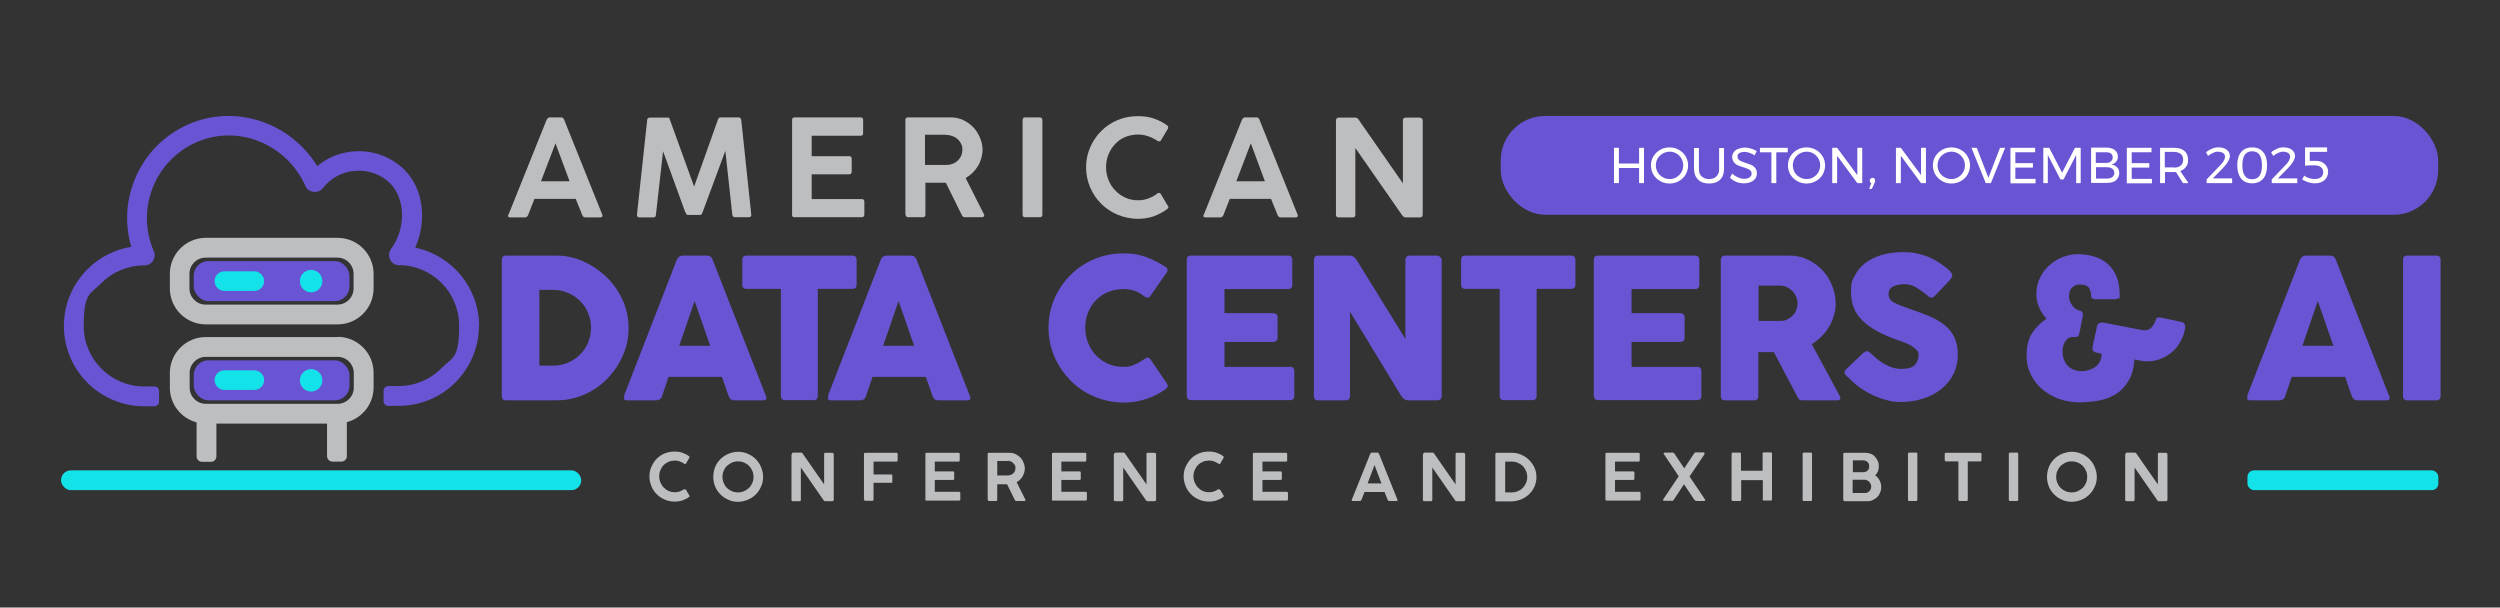 <svg xmlns="http://www.w3.org/2000/svg" id="Layer_1" width="1224.6" height="297.6" viewBox="0 0 1224.6 297.6"><rect x="0" y="0" width="1224.6" height="297.6" fill="#333333" stroke="none"/><defs><style>      .st0 {        fill: #bcbec0;      }      .st1 {        fill: #fff;      }      .st2 {        fill: #14e2e9;      }      .st3 {        fill: #6954d3;      }    </style></defs><rect class="st3" x="735.1" y="56.8" width="459.2" height="48.4" rx="21.8" ry="21.8"></rect><g><path class="st1" d="M790.6,72.4h2.4v7.7h9.9v-7.7h2.4v17.3h-2.4v-7.4h-9.9v7.4h-2.4v-17.3Z"></path><path class="st1" d="M822.4,73.4c1.4.8,2.5,1.8,3.3,3.2s1.2,2.8,1.2,4.4-.4,3.1-1.2,4.5c-.8,1.4-1.9,2.4-3.3,3.2-1.4.8-2.9,1.2-4.6,1.2s-3.2-.4-4.6-1.2c-1.4-.8-2.5-1.9-3.3-3.2-.8-1.4-1.2-2.9-1.2-4.5s.4-3.1,1.2-4.4c.8-1.3,1.9-2.4,3.3-3.2,1.4-.8,2.9-1.2,4.6-1.2s3.2.4,4.6,1.2ZM814.5,75.2c-1,.6-1.9,1.4-2.5,2.4-.6,1-.9,2.1-.9,3.4s.3,2.3.9,3.4c.6,1,1.4,1.8,2.5,2.4,1,.6,2.1.9,3.4.9s2.3-.3,3.3-.9c1-.6,1.8-1.4,2.4-2.4.6-1,.9-2.1.9-3.4s-.3-2.3-.9-3.4c-.6-1-1.4-1.8-2.4-2.4-1-.6-2.1-.9-3.3-.9s-2.3.3-3.4.9Z"></path><path class="st1" d="M833.6,86.4c.9.9,2.1,1.3,3.6,1.3s2.7-.4,3.6-1.3c.9-.9,1.3-2.1,1.3-3.7v-10.2h2.4v10.2c0,2.3-.6,4-1.9,5.3-1.3,1.3-3.1,1.9-5.4,1.9s-4.1-.6-5.4-1.9c-1.3-1.3-2-3.1-2-5.3v-10.2h2.4v10.2c0,1.6.4,2.9,1.3,3.7Z"></path><path class="st1" d="M856.8,74.8c-.9-.3-1.7-.4-2.4-.4s-1.8.2-2.4.6-.9.9-.9,1.6.2,1.1.5,1.5c.4.4.8.7,1.3.9s1.3.5,2.2.8c1.2.4,2.1.7,2.8,1,.7.3,1.3.8,1.9,1.5.5.7.8,1.5.8,2.6s-.3,1.9-.8,2.6c-.5.7-1.3,1.3-2.3,1.7-1,.4-2.1.6-3.3.6s-2.5-.2-3.7-.7c-1.2-.5-2.2-1.2-3.1-2l1.1-2.1c.8.8,1.8,1.4,2.8,1.9,1,.4,2,.7,3,.7s2.1-.2,2.7-.7c.7-.5,1-1.1,1-1.8s-.2-1.1-.5-1.5c-.4-.4-.8-.7-1.4-.9s-1.3-.5-2.2-.8c-1.2-.3-2.1-.7-2.8-1-.7-.3-1.3-.8-1.8-1.5-.5-.6-.8-1.5-.8-2.5s.3-1.7.8-2.4c.5-.7,1.2-1.3,2.2-1.6s2-.6,3.2-.6,2.1.2,3.1.5c1,.3,1.9.7,2.7,1.2l-1,2.1c-.8-.5-1.6-.9-2.5-1.2Z"></path><path class="st1" d="M862.2,72.4h13.5v2.2h-5.6v15.1h-2.4v-15.1h-5.6v-2.2Z"></path><path class="st1" d="M889.5,73.4c1.4.8,2.5,1.8,3.3,3.2s1.2,2.8,1.2,4.4-.4,3.1-1.2,4.5c-.8,1.4-1.9,2.4-3.3,3.2-1.4.8-2.9,1.2-4.6,1.2s-3.2-.4-4.6-1.2c-1.4-.8-2.5-1.9-3.3-3.2-.8-1.4-1.2-2.9-1.2-4.5s.4-3.1,1.2-4.4c.8-1.3,1.9-2.4,3.3-3.2,1.4-.8,2.9-1.2,4.6-1.2s3.2.4,4.6,1.2ZM881.6,75.2c-1,.6-1.9,1.4-2.5,2.4-.6,1-.9,2.1-.9,3.4s.3,2.3.9,3.4c.6,1,1.4,1.8,2.5,2.4,1,.6,2.1.9,3.4.9s2.3-.3,3.3-.9c1-.6,1.8-1.4,2.4-2.4.6-1,.9-2.1.9-3.4s-.3-2.3-.9-3.4c-.6-1-1.4-1.8-2.4-2.4-1-.6-2.1-.9-3.3-.9s-2.3.3-3.4.9Z"></path><path class="st1" d="M909.8,72.4h2.4v17.3h-2.4l-9.9-13.4v13.4h-2.4v-17.3h2.4l9.9,13.4v-13.4Z"></path><path class="st1" d="M918.1,87.5c.3.2.4.6.4,1s0,.4-.1.6c0,.2-.2.4-.2.6l-1.3,2.8h-1.3l1-2.8c-.2-.1-.4-.3-.5-.5-.1-.2-.2-.4-.2-.7,0-.4.1-.7.4-1,.3-.3.6-.4,1-.4s.7.1.9.4Z"></path><path class="st1" d="M941,72.4h2.4v17.3h-2.4l-9.9-13.4v13.4h-2.4v-17.3h2.4l9.9,13.4v-13.4Z"></path><path class="st1" d="M960.5,73.4c1.4.8,2.5,1.8,3.3,3.2s1.2,2.8,1.2,4.4-.4,3.1-1.2,4.5c-.8,1.4-1.9,2.4-3.3,3.2-1.4.8-2.9,1.2-4.6,1.2s-3.2-.4-4.6-1.2c-1.4-.8-2.5-1.9-3.3-3.2-.8-1.4-1.2-2.9-1.2-4.5s.4-3.1,1.2-4.4c.8-1.3,1.9-2.4,3.3-3.2,1.4-.8,2.9-1.2,4.6-1.2s3.2.4,4.6,1.2ZM952.5,75.2c-1,.6-1.9,1.4-2.5,2.4-.6,1-.9,2.1-.9,3.4s.3,2.3.9,3.4c.6,1,1.4,1.8,2.5,2.4,1,.6,2.1.9,3.4.9s2.3-.3,3.3-.9c1-.6,1.8-1.4,2.4-2.4.6-1,.9-2.1.9-3.4s-.3-2.3-.9-3.4c-.6-1-1.4-1.8-2.4-2.4-1-.6-2.1-.9-3.3-.9s-2.3.3-3.4.9Z"></path><path class="st1" d="M965.8,72.4h2.5l5.7,14.7,5.7-14.7h2.5l-7,17.3h-2.5l-7-17.3Z"></path><path class="st1" d="M984.9,72.4h12v2.2h-9.7v5.3h8.6v2.2h-8.6v5.5h9.9v2.2h-12.3v-17.3Z"></path><path class="st1" d="M1001,72.4h2.8l6.3,12.2,6.3-12.2h2.8v17.3h-2.2v-13.8s-6.2,12-6.2,12h-1.5l-6.2-12v13.8h-2.2v-17.3Z"></path><path class="st1" d="M1035.9,73.5c1,.8,1.5,1.8,1.5,3.2s-.3,1.8-.8,2.5c-.6.7-1.3,1.1-2.3,1.4,1.2.2,2.1.7,2.8,1.4s1,1.8,1,2.9-.6,2.6-1.7,3.5-2.7,1.2-4.6,1.2h-7.5v-17.3h7.4c1.8,0,3.2.4,4.2,1.2ZM1034,79c.6-.5.9-1.1.9-1.9s-.3-1.5-.9-1.9-1.4-.7-2.5-.6h-4.9v5.2h4.9c1.1,0,1.9-.2,2.5-.7ZM1034.6,86.8c.7-.5,1.1-1.2,1.1-2.1s-.4-1.6-1.1-2.1c-.7-.5-1.7-.7-3-.7h-4.9v5.6h4.9c1.3,0,2.3-.2,3-.7Z"></path><path class="st1" d="M1041.9,72.4h12v2.2h-9.7v5.3h8.6v2.2h-8.6v5.5h9.9v2.2h-12.3v-17.3Z"></path><path class="st1" d="M1069.3,89.7l-3.4-5.4c-.4,0-.7,0-1,0h-4.4v5.4h-2.4v-17.3h6.8c2.2,0,3.9.5,5.1,1.5s1.8,2.5,1.8,4.3-.3,2.6-1,3.5c-.7,1-1.6,1.6-2.8,2.1l4,5.9h-2.7ZM1064.8,82.1c1.5,0,2.6-.3,3.4-1,.8-.7,1.2-1.6,1.2-2.9s-.4-2.2-1.2-2.8c-.8-.6-1.9-1-3.4-1h-4.4v7.6h4.4Z"></path><path class="st1" d="M1093.4,87.5v2.2h-12.5v-1.8l6.7-7c.7-.7,1.3-1.4,1.7-2.2s.6-1.3.6-1.9c0-.8-.3-1.4-.9-1.8s-1.4-.7-2.5-.7-1.6.2-2.5.6c-.9.4-1.7.9-2.4,1.5l-1-1.8c.9-.8,1.9-1.3,3-1.8s2.1-.6,3.2-.6c1.7,0,3,.4,4,1.2s1.5,1.8,1.5,3.1-1.1,3.4-3.2,5.6l-5.2,5.3h9.4Z"></path><path class="st1" d="M1108.6,74.5c1.3,1.5,1.9,3.7,1.9,6.5s-.6,5-1.9,6.5c-1.3,1.5-3,2.3-5.4,2.3s-4.1-.8-5.4-2.3c-1.2-1.5-1.9-3.7-1.9-6.5s.6-5,1.9-6.5c1.2-1.5,3-2.3,5.4-2.3s4.1.8,5.4,2.3ZM1098.4,81c0,2.3.4,4,1.2,5.1.8,1.2,2,1.7,3.6,1.7s2.8-.6,3.6-1.7c.8-1.2,1.2-2.9,1.2-5.1,0-4.6-1.6-6.9-4.8-6.9s-4.8,2.3-4.8,6.9Z"></path><path class="st1" d="M1125.3,87.5v2.2h-12.5v-1.8l6.7-7c.7-.7,1.3-1.4,1.7-2.2s.6-1.3.6-1.9c0-.8-.3-1.4-.9-1.8s-1.4-.7-2.5-.7-1.6.2-2.5.6c-.9.4-1.7.9-2.4,1.5l-1-1.8c.9-.8,1.9-1.3,3-1.8s2.1-.6,3.2-.6c1.7,0,3,.4,4,1.2s1.5,1.8,1.5,3.1-1.1,3.4-3.2,5.6l-5.2,5.3h9.4Z"></path><path class="st1" d="M1137.4,79.5c1,.4,1.7,1.1,2.2,1.9.5.8.8,1.7.8,2.7s-.3,2.2-.8,3-1.3,1.6-2.3,2c-1,.5-2.1.7-3.4.7s-2.1-.2-3.2-.5c-1.1-.4-2.1-.8-3-1.4l1-1.9c.7.6,1.6,1,2.5,1.3.9.3,1.8.4,2.6.4,1.3,0,2.3-.3,3.1-.9s1.1-1.5,1.1-2.5-.4-1.8-1.1-2.4c-.8-.6-1.8-.9-3.2-.9s-1.3,0-2.2,0-1.8.1-2.4.2v-9h10.8v2.2h-8.5v4.4c.8,0,1.7,0,2.9,0s2.4.2,3.4.7Z"></path></g><g><path class="st3" d="M245.8,194v-66.7c0-1.4.7-2.1,2-2.1h24.8c4.5,0,8.8.9,13,2.8,4.2,1.8,8,4.4,11.3,7.5,3.3,3.2,6,6.9,8,11.3,2,4.3,3,8.9,3,13.9s-.9,9.1-2.8,13.4c-1.8,4.3-4.4,8-7.5,11.3-3.2,3.3-6.9,5.9-11.2,7.8-4.3,1.9-8.9,2.9-13.8,2.9h-24.8c-1.3,0-2-.7-2-2.1ZM289.5,160.6c0-2.5-.5-5-1.4-7.2-.9-2.3-2.2-4.2-3.9-5.9-1.7-1.7-3.6-3-5.9-4-2.3-1-4.7-1.5-7.4-1.5h-6.7v37.1h6.7c2.7,0,5.1-.5,7.4-1.5,2.3-1,4.2-2.3,5.9-4s2.9-3.6,3.9-5.9c.9-2.3,1.4-4.7,1.4-7.2Z"></path><path class="st3" d="M305.6,194l25.9-66.7c.6-1.4,1.6-2.1,3-2.1h11.7c1.5,0,2.4.7,2.9,2.1l26.1,66.7c.6,1.4.1,2.1-1.3,2.1h-14.2c-1.4,0-2.3-.7-2.8-2.1l-3.3-9.4h-26.1l-3.2,9.4c-.4,1.4-1.4,2.1-2.9,2.1h-14.2c-1.5,0-1.9-.7-1.3-2.1ZM340.2,147.6l-7.5,21.8h15.2l-7.6-21.8Z"></path><path class="st3" d="M363.6,139.4v-12.1c0-1.4.7-2.1,2.1-2.1h51.8c1.4,0,2.1.7,2.1,2.1v12.1c0,1.4-.7,2.1-2.1,2.1h-16.9v52.4c0,1.4-.7,2.1-2.2,2.1h-13.8c-1.4,0-2.1-.7-2.1-2.1v-52.4h-16.8c-1.4,0-2.1-.7-2.1-2.1Z"></path><path class="st3" d="M405.5,194l25.9-66.7c.6-1.4,1.6-2.1,3-2.1h11.7c1.5,0,2.4.7,2.9,2.1l26.1,66.7c.6,1.4.1,2.1-1.3,2.1h-14.2c-1.4,0-2.3-.7-2.8-2.1l-3.3-9.4h-26.1l-3.2,9.4c-.4,1.4-1.4,2.1-2.9,2.1h-14.2c-1.5,0-1.9-.7-1.3-2.1ZM440.1,147.6l-7.5,21.8h15.2l-7.6-21.8Z"></path><path class="st3" d="M560.2,176.1c.7-.5,1.3-.8,1.9-.9.6,0,1.1.2,1.5.9l7.8,11.5c.5.7.7,1.3.6,1.7-.1.4-.5.9-1.2,1.4-2.5,1.8-5.5,3.4-8.9,4.6-3.4,1.2-7.3,1.9-11.6,1.9s-9.8-1-14.2-2.9c-4.5-1.9-8.4-4.5-11.7-7.9s-6-7.2-7.9-11.7c-1.9-4.5-2.9-9.2-2.9-14.2s1-9.8,2.9-14.2c1.9-4.4,4.5-8.2,7.9-11.6,3.3-3.3,7.2-5.9,11.7-7.8,4.5-1.9,9.2-2.8,14.2-2.8s8.2.7,11.6,2c3.4,1.3,6.4,2.9,9.1,4.7.5.3.8.7.9,1.2,0,.5,0,.9-.2,1.2l-8.3,11.9c-.4.5-.8.7-1.4.7-.5,0-1.1-.3-1.6-.7-1.6-1.3-3.2-2.2-4.8-2.7-1.6-.5-3.4-.8-5.4-.8s-5.1.5-7.4,1.4c-2.3,1-4.2,2.3-5.9,4-1.7,1.7-2.9,3.7-3.9,6-.9,2.3-1.4,4.8-1.4,7.5s.5,5.2,1.4,7.5c.9,2.3,2.2,4.3,3.9,6.1,1.7,1.7,3.6,3.1,5.9,4.1,2.3,1,4.7,1.5,7.4,1.5s3.9-.3,5.5-1.1c1.7-.7,3.1-1.5,4.4-2.4Z"></path><path class="st3" d="M581.3,194v-66.7c0-1.4.7-2.1,2.1-2.1h47.5c1.4,0,2.1.7,2.1,2.1v12.2c0,1.4-.7,2.1-2.1,2.1h-31.1v11.8h23.7c1.5,0,2.3.7,2.3,2.2v9.8c0,1.4-.8,2.1-2.3,2.1h-23.7v12.2h32.1c1.4,0,2.1.7,2.1,2.1v12.1c0,1.4-.7,2.1-2.1,2.1h-48.4c-1.4,0-2.1-.7-2.1-2.1Z"></path><path class="st3" d="M686.4,194l-25.1-41.3v41.3c0,1.4-.8,2.1-2.3,2.1h-13.4c-1.3,0-2-.7-2-2.1v-66.7c0-.6.2-1.1.5-1.5.3-.4.8-.6,1.5-.6h15.5c1.4,0,2.5.7,3.4,2.1l23.9,38.7v-38.7c0-.6.2-1.1.6-1.5.4-.4.9-.6,1.6-.6h13.3c.5,0,1,.2,1.5.6.5.4.8.9.8,1.5v66.7c0,1.4-.8,2.1-2.3,2.1h-14c-1.5,0-2.6-.7-3.4-2.1Z"></path><path class="st3" d="M715.7,139.4v-12.1c0-1.4.7-2.1,2.1-2.1h51.8c1.4,0,2.1.7,2.1,2.1v12.1c0,1.4-.7,2.1-2.1,2.1h-16.9v52.4c0,1.4-.7,2.1-2.2,2.1h-13.8c-1.4,0-2.1-.7-2.1-2.1v-52.4h-16.8c-1.4,0-2.1-.7-2.1-2.1Z"></path><path class="st3" d="M780.7,194v-66.7c0-1.4.7-2.1,2.1-2.1h47.5c1.4,0,2.1.7,2.1,2.1v12.2c0,1.4-.7,2.1-2.1,2.1h-31.1v11.8h23.7c1.5,0,2.3.7,2.3,2.2v9.8c0,1.4-.8,2.1-2.3,2.1h-23.7v12.2h32.1c1.4,0,2.1.7,2.1,2.1v12.1c0,1.4-.7,2.1-2.1,2.1h-48.4c-1.4,0-2.1-.7-2.1-2.1Z"></path><path class="st3" d="M842.9,194v-66.7c0-.5.2-1,.5-1.4.3-.4.8-.7,1.5-.7h31.7c3.4,0,6.4.7,9.2,2.1,2.8,1.4,5.2,3.2,7.2,5.4,2,2.2,3.5,4.8,4.6,7.6,1.1,2.8,1.6,5.7,1.6,8.7s-1.1,7.5-3.2,11c-2.1,3.5-5,6.4-8.5,8.6l13.7,25.4c.3.5.4,1,.2,1.4-.2.4-.6.7-1.3.7h-17.2c-.7,0-1.2-.1-1.5-.4-.3-.3-.7-.8-1.1-1.6l-11.4-21.6h-7.6v21.5c0,1.4-.7,2.1-2.1,2.1h-14.3c-1.3,0-2-.7-2-2.1ZM872,139.9h-10.6v17.3h10.6c1.3,0,2.4-.2,3.4-.7,1-.5,1.9-1.1,2.7-1.9.8-.8,1.4-1.7,1.8-2.8.4-1.1.6-2.1.6-3.2s-.2-2.1-.6-3.1c-.4-1.1-1-2-1.8-2.8-.8-.8-1.7-1.5-2.7-2-1-.5-2.2-.8-3.4-.8Z"></path><path class="st3" d="M916.5,173.3c.6.4,1.3,1,2.1,1.8.8.7,1.8,1.5,2.9,2.2,1.6,1.1,3.2,1.9,4.8,2.5,1.6.6,3.3.9,5,.9,3.3,0,5.6-.7,6.7-2,1.2-1.3,1.8-2.9,1.8-4.7s-.4-1.9-1.1-2.7c-.8-.8-1.7-1.4-2.7-2.1-1.1-.6-2.2-1.1-3.3-1.5-1.2-.4-2.2-.8-3.1-1.1-7.7-2.7-13.5-5.8-17.2-9.5-3.8-3.6-5.7-8.2-5.7-13.9s.6-5.7,1.8-8.1c1.2-2.4,2.9-4.5,5.1-6.2s4.9-3,8-4c3.1-.9,6.6-1.4,10.4-1.4s5.7.3,8.4,1c2.7.6,5.3,1.7,7.9,3.2,2.2,1.3,4,2.6,5.6,3.9,1.6,1.3,2.4,2.5,2.4,3.3s-.4,1.3-1.2,2.3l-7.4,7.8c-.5.5-1.1.8-1.6.8s-.8-.1-1.2-.4c-.4-.3-.7-.6-1.2-1l-.5-.4c-1.3-1.1-2.8-2.1-4.6-3.2-1.8-1.1-3.7-1.6-5.8-1.6s-3.9.4-5.4,1.1c-1.5.7-2.3,2-2.3,3.8s.9,3.2,2.7,4.1c1.8,1,4.4,2,7.9,3.2,3.4,1.1,6.5,2.3,9.4,3.5,2.9,1.2,5.3,2.7,7.4,4.3,2.1,1.7,3.7,3.7,4.8,6,1.1,2.3,1.7,5.1,1.7,8.5s-.7,6.7-2.1,9.5c-1.4,2.8-3.4,5.3-5.9,7.3-2.5,2-5.4,3.6-8.8,4.7-3.4,1.1-7,1.7-10.9,1.7s-4.9-.3-7.4-1c-2.4-.6-4.8-1.5-7-2.6-2.3-1.1-4.4-2.4-6.4-3.8-2-1.5-3.7-3.1-5.3-4.8h-.2c0-.2-.1-.3-.2-.3s-.1,0-.2-.1c-.7-.8-1.1-1.4-1.1-1.9s.3-1.1,1.1-1.8l8.3-7.9c.6-.4,1.2-.7,1.6-.7s1.2.4,2,1.1Z"></path><path class="st3" d="M1029.2,157.8l20.7,4h.6c1.4,0,2.6-.5,3.5-1.5.9-1,1.5-2.2,1.9-3.4.1-.4.3-.7.5-1,.2-.3.5-.4,1.1-.4h.5c1.8.3,3.5.7,5.3,1.1,1.8.4,3.5.7,5.3,1.1.5,0,.9.3,1.3.8.3.5.5,1,.5,1.5s0,.4,0,.5c-.4,2.5-1.1,4.7-2.3,6.8-1.1,2-2.5,3.8-4.2,5.2-1.7,1.4-3.5,2.5-5.6,3.3-2.1.8-4.2,1.2-6.4,1.2s-2.1,0-3.2-.3l-3.2-.6c-.3,4.5-1.3,8.1-3.1,10.8-1.7,2.8-3.8,4.9-6.4,6.4-2.5,1.5-5.3,2.5-8.4,3-3.1.5-6.1.8-9.2.8s-6.7-.6-9.8-1.7c-3.1-1.1-5.8-2.7-8.2-4.7-2.4-2-4.2-4.4-5.6-7.2-1.4-2.8-2.1-5.8-2.1-9,0-4.8.9-8.6,2.7-11.3,1.8-2.8,4.1-5.1,7.1-7.1-1.5-1.5-2.7-3.3-3.6-5.4-1-2.1-1.4-4.4-1.4-6.9s.6-5.3,1.7-7.6c1.1-2.4,2.6-4.4,4.5-6.1,1.9-1.7,4-3.1,6.5-4.1,2.5-1,5-1.5,7.7-1.5s5.2.4,7.7,1.1c2.5.7,4.6,1.8,6.5,3.4,1.9,1.6,3.4,3.6,4.5,6.1,1.1,2.5,1.7,5.5,1.7,9.2s-.2,1.3-.7,1.7c-.4.4-1,.6-1.5.6h-9.7c-1.4,0-2.1-.6-2.1-1.8s-.4-2.9-1.1-3.9c-.8-1-2.2-1.5-4.2-1.5s-2.1.2-2.8.6c-.7.4-1.3.9-1.7,1.5-.4.6-.7,1.2-.8,1.9-.1.7-.2,1.3-.2,1.9s0,.8.2,1.5c.2.7.4,1.4.9,2.1.4.7,1,1.4,1.6,2,.7.6,1.5,1,2.4,1.2,1.1.2,1.7.8,1.7,1.9s0,.4,0,.5l-1.8,9c-.1.6-.4,1.1-.7,1.3-.4.2-.7.3-1.1.3s-.5,0-.7,0c-.2,0-.5,0-.7,0-1,0-1.8.3-2.5.8-.6.5-1.1,1.2-1.5,1.9-.4.7-.7,1.5-.8,2.3-.2.8-.2,1.4-.2,2,0,1,.1,2,.4,3.1.3,1.1.8,2.2,1.5,3.2.7,1,1.7,1.8,2.9,2.4,1.2.6,2.8,1,4.7,1s4.7-.7,6.6-2.1c1.9-1.4,3-3.5,3.1-6.4l-3-.7c-.5-.1-.9-.4-1.1-.7-.3-.3-.4-.7-.4-1.2s0-.4,0-.5c.3-1.8.7-3.5,1.1-5.2.4-1.7.8-3.4,1.1-5.2.2-1.1.8-1.6,1.8-1.6s.3,0,.4,0Z"></path><path class="st3" d="M1100.7,194l25.9-66.7c.6-1.4,1.6-2.1,3-2.1h11.7c1.5,0,2.4.7,2.9,2.1l26.1,66.7c.6,1.4.1,2.1-1.3,2.1h-14.2c-1.4,0-2.3-.7-2.8-2.1l-3.3-9.4h-26.1l-3.2,9.4c-.4,1.4-1.4,2.1-2.9,2.1h-14.2c-1.5,0-1.9-.7-1.3-2.1ZM1135.3,147.6l-7.5,21.8h15.2l-7.6-21.8Z"></path><path class="st3" d="M1177.1,194v-66.7c0-1.4.7-2.1,2-2.1h14.3c1.4,0,2.1.7,2.1,2.1v66.7c0,1.4-.7,2.1-2.1,2.1h-14.3c-1.3,0-2-.7-2-2.1Z"></path></g><g><path class="st0" d="M249.1,105.1l18.6-46.3c.4-.8.9-1.3,1.6-1.3h5.5c.8,0,1.3.4,1.6,1.3l18.6,46.3c.2.4.2.8,0,1-.2.2-.5.4-1,.4h-7.2c-.8,0-1.3-.4-1.6-1.2l-3.2-7.9h-20.2l-3.1,7.9c-.3.8-.9,1.2-1.6,1.2h-7.2c-1,0-1.3-.5-.9-1.4ZM272.1,70.2l-7.1,18.6h14l-6.9-18.6Z"></path><path class="st0" d="M335.8,104.3l-11-30.2-3.5,31.1c0,.9-.5,1.3-1.3,1.3h-6.7c-.9,0-1.3-.4-1.3-1.3l5-46.3c0-.9.5-1.3,1.4-1.3h8.6c.4,0,.6,0,.8.3.2.2.3.5.4.9l11.8,32.6,11.6-32.6c.2-.4.3-.8.5-1,.2-.2.4-.3.8-.3h8.8c.8,0,1.3.4,1.4,1.3l4.9,46.3c.1.9-.3,1.3-1.3,1.3h-6.7c-.7,0-1.2-.4-1.3-1.3l-3.4-31.2-11.2,30.2c-.2.5-.4.8-.6,1-.2.2-.4.2-.8.2h-5.5c-.4,0-.6,0-.8-.2-.2-.2-.4-.5-.5-1Z"></path><path class="st0" d="M388,105.1v-46.3c0-.9.4-1.3,1.3-1.3h32.2c.9,0,1.3.4,1.3,1.3v6.4c0,.9-.4,1.3-1.3,1.3h-23.9v10h18.2c1,0,1.4.4,1.4,1.3v6.3c0,.9-.5,1.3-1.4,1.3h-18.2v12.1h24.4c.9,0,1.4.4,1.4,1.3v6.3c0,.9-.5,1.3-1.4,1.3h-32.8c-.8,0-1.3-.4-1.3-1.3Z"></path><path class="st0" d="M443.5,105.1v-46.3c0-.4,0-.7.3-.9.2-.3.5-.4,1-.4h21c2.2,0,4.3.5,6.2,1.4,1.9.9,3.5,2.1,4.9,3.6,1.4,1.5,2.4,3.2,3.2,5.1.8,1.9,1.2,3.9,1.2,6s-.8,5.4-2.3,7.8c-1.5,2.4-3.5,4.4-6,5.8l9,17.8c.2.3.2.6,0,.9-.2.3-.5.5-.9.5h-8.5c-.7,0-1.2-.4-1.5-1.1l-7.8-15.8h-10v15.6c0,.9-.4,1.3-1.3,1.3h-7.1c-.8,0-1.3-.4-1.3-1.3ZM463.4,66h-10.3v14.8h10.3c2.3,0,4.2-.7,5.7-2.1,1.5-1.4,2.3-3.2,2.3-5.3s-.2-2-.6-2.9c-.4-.9-1-1.7-1.7-2.3-.7-.7-1.6-1.2-2.5-1.5-1-.4-2-.6-3.2-.6Z"></path><path class="st0" d="M500.9,105.1v-46.2c0-.9.4-1.4,1.3-1.4h7.1c.8,0,1.3.5,1.3,1.4v46.2c0,.9-.4,1.3-1.3,1.3h-7.1c-.9,0-1.3-.4-1.3-1.3Z"></path><path class="st0" d="M566.5,95c.9-.7,1.6-.7,2.1,0l3.3,5.6c.4.4.5.7.4,1,0,.3-.3.6-.7.9-1.9,1.4-4,2.5-6.3,3.4-2.3.8-5,1.3-8,1.3s-6.7-.7-9.8-2c-3.1-1.3-5.8-3.1-8.1-5.4-2.3-2.3-4.1-5-5.4-8-1.3-3.1-2-6.3-2-9.8s.7-6.8,2-9.8,3.1-5.7,5.4-8c2.3-2.3,5-4.1,8.1-5.4,3.1-1.3,6.3-1.9,9.8-1.9s5.6.4,8,1.2c2.3.8,4.5,1.9,6.4,3.3.4.3.5.6.5.9s0,.5-.1.7l-3.5,5.9c-.4.5-1,.5-1.8,0-1.5-1-3-1.7-4.5-2.2-1.5-.5-3.1-.8-4.9-.8s-4.3.4-6.2,1.2c-1.9.8-3.5,1.9-4.9,3.4s-2.5,3.1-3.3,5.1c-.8,1.9-1.2,4-1.2,6.3s.4,4.3,1.2,6.3c.8,2,1.9,3.7,3.3,5.1,1.4,1.5,3,2.6,4.9,3.5,1.9.9,4,1.3,6.2,1.3s3.5-.3,5.1-.9c1.6-.6,3-1.3,4.1-2.2Z"></path><path class="st0" d="M589.7,105.1l18.6-46.3c.4-.8.9-1.3,1.6-1.3h5.5c.8,0,1.3.4,1.6,1.3l18.6,46.3c.2.4.2.8,0,1-.2.2-.5.4-1,.4h-7.2c-.8,0-1.3-.4-1.6-1.2l-3.2-7.9h-20.2l-3.1,7.9c-.3.8-.9,1.2-1.6,1.2h-7.2c-1,0-1.3-.5-.9-1.4ZM612.7,70.2l-7.1,18.6h14l-6.9-18.6Z"></path><path class="st0" d="M654.4,59c0-.4.1-.7.4-1,.2-.3.6-.4,1.1-.4h7.7c.4,0,.7,0,1.1.2.4.2.6.4.8.8l21.7,31.2v-31.2c.1-.4.3-.7.6-.8.3-.1.6-.2.8-.2h6.7c.4,0,.7.1,1.1.4.4.3.5.6.5,1.1v46c0,1-.5,1.4-1.6,1.4h-6.5c-.5,0-.9,0-1.2-.3-.2-.2-.5-.5-.8-.8l-22.9-32.9v32.6c0,1-.4,1.4-1.4,1.4h-6.7c-1,0-1.4-.5-1.4-1.4v-46Z"></path></g><g><path class="st0" d="M335,239.9c.4-.3.8-.3,1,0l1.6,2.7c.2.2.2.4.2.5,0,.1-.2.3-.4.4-.9.7-1.9,1.2-3.1,1.6-1.1.4-2.4.6-3.9.6s-3.3-.3-4.8-1c-1.5-.6-2.8-1.5-3.9-2.6-1.1-1.1-2-2.4-2.6-3.9-.6-1.5-1-3.1-1-4.8s.3-3.3,1-4.8,1.5-2.8,2.6-3.9c1.1-1.1,2.4-2,3.9-2.6,1.5-.6,3.1-.9,4.8-.9s2.7.2,3.9.6c1.1.4,2.2.9,3.1,1.6.2.1.3.3.3.4s0,.3,0,.4l-1.7,2.9c-.2.3-.5.3-.9,0-.7-.5-1.5-.8-2.2-1.1-.7-.3-1.5-.4-2.4-.4s-2.1.2-3,.6c-.9.4-1.7.9-2.4,1.6-.7.7-1.2,1.5-1.6,2.5-.4.9-.6,1.9-.6,3s.2,2.1.6,3c.4.9.9,1.8,1.6,2.5.7.7,1.5,1.3,2.4,1.7.9.4,1.9.6,3,.6s1.7-.1,2.5-.4,1.4-.6,2-1.1Z"></path><path class="st0" d="M373.8,233.6c0,1.7-.3,3.3-1,4.7-.6,1.5-1.5,2.8-2.6,3.9s-2.4,2-3.9,2.6c-1.5.6-3.1,1-4.8,1s-3.3-.3-4.7-1c-1.5-.6-2.8-1.5-3.9-2.6-1.1-1.1-2-2.4-2.6-3.9-.6-1.5-.9-3.1-.9-4.7s.3-3.3.9-4.8c.6-1.5,1.5-2.8,2.6-3.9,1.1-1.1,2.4-2,3.9-2.6,1.5-.6,3.1-1,4.7-1s3.3.3,4.8,1c1.5.6,2.8,1.5,3.9,2.6,1.1,1.1,2,2.4,2.6,3.9s1,3.1,1,4.8ZM369.1,233.6c0-1.1-.2-2.1-.6-3-.4-.9-.9-1.7-1.6-2.4-.7-.7-1.5-1.2-2.4-1.6-.9-.4-1.9-.6-3-.6s-2.1.2-3,.6c-.9.4-1.7,1-2.4,1.6s-1.2,1.5-1.6,2.4c-.4.9-.6,1.9-.6,3s.2,2.1.6,3c.4.9.9,1.8,1.6,2.4.7.7,1.5,1.2,2.4,1.6s1.9.6,3,.6,2.1-.2,3-.6,1.7-1,2.4-1.6c.7-.7,1.2-1.5,1.6-2.4.4-.9.6-1.9.6-3Z"></path><path class="st0" d="M387.9,222.4c0-.2,0-.4.2-.5.1-.1.3-.2.5-.2h3.7c.2,0,.3,0,.5.1.2,0,.3.2.4.4l10.5,15.1v-15.1c0-.2.2-.3.3-.4.1,0,.3,0,.4,0h3.2c.2,0,.3,0,.5.2.2.1.3.3.3.5v22.3c0,.5-.3.7-.8.7h-3.2c-.3,0-.4,0-.6-.1-.1,0-.2-.2-.4-.4l-11.1-16v15.8c0,.5-.2.7-.7.7h-3.2c-.5,0-.7-.2-.7-.7v-22.3Z"></path><path class="st0" d="M423.2,244.8v-22.4c0-.4.2-.6.6-.6h15.3c.4,0,.6.2.6.6v3.1c0,.4-.2.6-.6.6h-11.2v6.3h8.6c.4,0,.6.2.6.6v2.9c0,.4-.2.6-.6.6h-8.6v8.2c0,.4-.2.6-.6.6h-3.4c-.4,0-.6-.2-.6-.6Z"></path><path class="st0" d="M453.3,244.8v-22.4c0-.4.2-.6.6-.6h15.6c.4,0,.6.2.6.6v3.1c0,.4-.2.6-.6.6h-11.6v4.8h8.8c.5,0,.7.2.7.6v3c0,.4-.2.6-.7.6h-8.8v5.8h11.8c.4,0,.7.2.7.6v3.1c0,.4-.2.6-.7.6h-15.9c-.4,0-.6-.2-.6-.6Z"></path><path class="st0" d="M483.8,244.8v-22.4c0-.2,0-.3.1-.4,0-.1.2-.2.5-.2h10.1c1.1,0,2.1.2,3,.7.9.4,1.7,1,2.4,1.7.7.7,1.2,1.6,1.5,2.5.4.9.6,1.9.6,2.9s-.4,2.6-1.1,3.8-1.7,2.1-2.9,2.8l4.3,8.6c0,.1,0,.3,0,.4s-.2.2-.4.2h-4.1c-.3,0-.6-.2-.7-.5l-3.8-7.7h-4.8v7.6c0,.4-.2.6-.6.6h-3.4c-.4,0-.6-.2-.6-.6ZM493.5,225.8h-5v7.1h5c1.1,0,2-.3,2.8-1s1.1-1.5,1.1-2.6,0-1-.3-1.4c-.2-.4-.5-.8-.8-1.1s-.8-.6-1.2-.8c-.5-.2-1-.3-1.5-.3Z"></path><path class="st0" d="M515.3,244.8v-22.4c0-.4.2-.6.6-.6h15.6c.4,0,.6.2.6.6v3.1c0,.4-.2.6-.6.6h-11.6v4.8h8.8c.5,0,.7.2.7.6v3c0,.4-.2.6-.7.6h-8.8v5.8h11.8c.4,0,.7.2.7.6v3.1c0,.4-.2.6-.7.6h-15.9c-.4,0-.6-.2-.6-.6Z"></path><path class="st0" d="M545.8,222.4c0-.2,0-.4.2-.5.1-.1.3-.2.5-.2h3.7c.2,0,.3,0,.5.1.2,0,.3.2.4.4l10.5,15.1v-15.1c0-.2.2-.3.3-.4.1,0,.3,0,.4,0h3.2c.2,0,.3,0,.5.2.2.1.3.3.3.5v22.3c0,.5-.3.7-.8.7h-3.2c-.3,0-.4,0-.6-.1-.1,0-.2-.2-.4-.4l-11.1-16v15.8c0,.5-.2.7-.7.7h-3.2c-.5,0-.7-.2-.7-.7v-22.3Z"></path><path class="st0" d="M596.7,239.9c.4-.3.8-.3,1,0l1.6,2.7c.2.2.2.4.2.5,0,.1-.2.3-.4.4-.9.7-1.9,1.2-3.1,1.6-1.1.4-2.4.6-3.9.6s-3.3-.3-4.8-1c-1.5-.6-2.8-1.5-3.9-2.6-1.1-1.1-2-2.4-2.6-3.9-.6-1.5-1-3.1-1-4.8s.3-3.3,1-4.8,1.5-2.8,2.6-3.9c1.1-1.1,2.4-2,3.9-2.6,1.5-.6,3.1-.9,4.8-.9s2.7.2,3.9.6c1.1.4,2.2.9,3.1,1.6.2.1.3.3.3.4s0,.3,0,.4l-1.7,2.9c-.2.3-.5.3-.9,0-.7-.5-1.5-.8-2.2-1.1-.7-.3-1.5-.4-2.4-.4s-2.1.2-3,.6c-.9.4-1.7.9-2.4,1.6-.7.7-1.2,1.5-1.6,2.5-.4.9-.6,1.9-.6,3s.2,2.1.6,3c.4.9.9,1.8,1.6,2.5.7.7,1.5,1.3,2.4,1.7.9.4,1.9.6,3,.6s1.7-.1,2.5-.4,1.4-.6,2-1.1Z"></path><path class="st0" d="M613.7,244.8v-22.4c0-.4.2-.6.6-.6h15.6c.4,0,.6.2.6.6v3.1c0,.4-.2.6-.6.6h-11.5v4.8h8.8c.5,0,.7.2.7.6v3c0,.4-.2.6-.7.6h-8.8v5.8h11.8c.4,0,.7.2.7.6v3.1c0,.4-.2.6-.7.6h-15.9c-.4,0-.6-.2-.6-.6Z"></path><path class="st0" d="M662.2,244.7l9-22.4c.2-.4.5-.6.8-.6h2.7c.4,0,.6.2.8.6l9,22.4c.1.2.1.4,0,.5,0,.1-.2.2-.5.2h-3.5c-.4,0-.6-.2-.8-.6l-1.5-3.8h-9.8l-1.5,3.8c-.1.4-.4.6-.8.6h-3.5c-.5,0-.6-.2-.4-.7ZM673.3,227.8l-3.4,9h6.8l-3.4-9Z"></path><path class="st0" d="M697.2,222.4c0-.2,0-.4.2-.5.1-.1.3-.2.5-.2h3.7c.2,0,.3,0,.5.1.2,0,.3.2.4.4l10.5,15.1v-15.1c0-.2.2-.3.3-.4.1,0,.3,0,.4,0h3.2c.2,0,.3,0,.5.2.2.1.3.3.3.5v22.3c0,.5-.3.7-.8.7h-3.2c-.3,0-.4,0-.6-.1s-.2-.2-.4-.4l-11.1-16v15.8c0,.5-.2.7-.7.7h-3.2c-.5,0-.7-.2-.7-.7v-22.3Z"></path><path class="st0" d="M732.5,244.8v-22.4c0-.4.2-.6.6-.6h7.6c1.5,0,3,.3,4.4.9s2.7,1.4,3.8,2.5c1.1,1.1,2,2.3,2.7,3.8.7,1.4,1,3,1,4.7s-.3,3.1-.9,4.5c-.6,1.4-1.4,2.7-2.5,3.7-1.1,1.1-2.3,1.9-3.8,2.6-1.4.6-3,1-4.6,1.1h-7.8c-.4,0-.6-.2-.6-.6ZM748.1,233.6c0-1-.2-2-.6-2.9-.4-.9-.9-1.7-1.6-2.4-.7-.7-1.5-1.2-2.4-1.6s-2-.6-3-.6h-3.2v15.1h3.2c1.1,0,2.1-.2,3-.6s1.8-.9,2.4-1.6c.7-.7,1.2-1.5,1.6-2.4.4-.9.6-1.9.6-2.9Z"></path><path class="st0" d="M786.4,244.8v-22.4c0-.4.2-.6.6-.6h15.6c.4,0,.6.2.6.6v3.1c0,.4-.2.6-.6.6h-11.5v4.8h8.8c.5,0,.7.2.7.6v3c0,.4-.2.6-.7.6h-8.8v5.8h11.8c.4,0,.7.2.7.6v3.1c0,.4-.2.6-.7.6h-15.9c-.4,0-.6-.2-.6-.6Z"></path><path class="st0" d="M835,222.4l-7.4,11,7.6,11.3c.1.2.2.4,0,.5s-.2.2-.4.2h-3.9c-.3,0-.6-.2-.9-.5l-5.1-7.7-5.1,7.7c-.2.2-.3.4-.4.4-.1,0-.2,0-.4,0h-3.9c-.2,0-.4,0-.4-.2s0-.3,0-.5l7.6-11.3-7.3-10.9c-.1-.2-.2-.4,0-.5,0-.1.2-.2.4-.2h4c.2,0,.3,0,.4.1.1,0,.2.2.4.4l4.8,7.2,4.8-7.2c.3-.4.5-.6.8-.6h3.9c.2,0,.4,0,.4.2s0,.3,0,.5Z"></path><path class="st0" d="M863.5,244.8v-9.6h-10.6v9.6c0,.4-.2.6-.7.6h-3.4c-.4,0-.6-.2-.6-.6v-22.4c0-.2,0-.4.1-.5,0-.1.2-.2.5-.2h3.4c.1,0,.3,0,.4.1.1,0,.2.3.2.5v8.3h10.6v-8.3c0-.2,0-.4.1-.5,0-.1.2-.2.5-.2h3.4c.1,0,.3,0,.4.1.1,0,.2.3.2.5v22.4c0,.4-.2.6-.7.6h-3.3c-.4,0-.6-.2-.6-.6Z"></path><path class="st0" d="M883,244.8v-22.4c0-.4.2-.7.6-.7h3.4c.4,0,.6.2.6.7v22.4c0,.4-.2.6-.6.6h-3.4c-.4,0-.6-.2-.6-.6Z"></path><path class="st0" d="M902.9,244.8v-22.4c0-.4.2-.6.6-.6h10.3c.9,0,1.8.2,2.6.5.8.3,1.5.8,2,1.4.6.6,1,1.3,1.4,2.1s.5,1.7.5,2.6-.1,1.7-.4,2.5c-.3.7-.8,1.4-1.4,1.9.9.6,1.6,1.4,2.2,2.5.5,1,.8,2.1.8,3.3s-.2,1.8-.5,2.6c-.3.8-.8,1.6-1.4,2.2-.6.6-1.3,1.1-2.1,1.5-.8.4-1.6.6-2.5.6h-11.4c-.4,0-.6-.2-.6-.6ZM912.6,225.5h-5v5.8h5c.9,0,1.7-.3,2.2-.8.6-.5.8-1.2.8-2.1s-.3-1.6-.8-2.1c-.6-.5-1.3-.8-2.2-.8ZM913.5,235h-6v6.5h6c.5,0,.9,0,1.3-.3.4-.2.7-.4,1-.7.3-.3.4-.6.6-1,.1-.4.2-.8.2-1.1s0-.9-.3-1.3c-.2-.4-.4-.8-.7-1.1-.3-.3-.6-.5-1-.7-.4-.2-.8-.3-1.2-.3Z"></path><path class="st0" d="M934.6,244.8v-22.4c0-.4.2-.7.6-.7h3.4c.4,0,.6.2.6.7v22.4c0,.4-.2.6-.6.6h-3.4c-.4,0-.6-.2-.6-.6Z"></path><path class="st0" d="M952.6,225.4v-3c0-.4.2-.6.6-.6h16.8c.4,0,.6.2.6.6v3c0,.4-.2.6-.6.6h-6.1v18.8c0,.4-.2.6-.6.6h-3.4c-.4,0-.6-.2-.6-.6v-18.8h-6c-.4,0-.6-.2-.6-.6Z"></path><path class="st0" d="M984,244.8v-22.4c0-.4.2-.7.6-.7h3.4c.4,0,.6.2.6.7v22.4c0,.4-.2.6-.6.6h-3.4c-.4,0-.6-.2-.6-.6Z"></path><path class="st0" d="M1027.1,233.6c0,1.7-.3,3.3-1,4.7-.6,1.5-1.5,2.8-2.6,3.9-1.1,1.1-2.4,2-3.9,2.6-1.5.6-3.1,1-4.8,1s-3.3-.3-4.7-1c-1.5-.6-2.8-1.5-3.9-2.6s-2-2.4-2.6-3.9c-.6-1.5-.9-3.1-.9-4.7s.3-3.3.9-4.8c.6-1.5,1.5-2.8,2.6-3.9,1.1-1.1,2.4-2,3.9-2.6,1.5-.6,3.1-1,4.7-1s3.3.3,4.8,1c1.5.6,2.8,1.5,3.9,2.6,1.1,1.1,2,2.4,2.6,3.9.6,1.5,1,3.1,1,4.8ZM1022.4,233.6c0-1.1-.2-2.1-.6-3-.4-.9-.9-1.7-1.6-2.4s-1.5-1.2-2.4-1.6c-.9-.4-1.9-.6-3-.6s-2.1.2-3,.6c-.9.4-1.7,1-2.4,1.6-.7.7-1.2,1.5-1.6,2.4-.4.9-.6,1.9-.6,3s.2,2.1.6,3c.4.9.9,1.8,1.6,2.4.7.7,1.5,1.2,2.4,1.6.9.4,1.9.6,3,.6s2.1-.2,3-.6c.9-.4,1.7-1,2.4-1.6.7-.7,1.2-1.5,1.6-2.4.4-.9.6-1.9.6-3Z"></path><path class="st0" d="M1041.2,222.4c0-.2,0-.4.2-.5.1-.1.3-.2.5-.2h3.7c.2,0,.3,0,.5.1.2,0,.3.2.4.4l10.5,15.1v-15.1c0-.2.2-.3.3-.4.1,0,.3,0,.4,0h3.2c.2,0,.3,0,.5.2.2.1.3.3.3.5v22.3c0,.5-.3.7-.8.7h-3.2c-.3,0-.4,0-.6-.1s-.2-.2-.4-.4l-11.1-16v15.8c0,.5-.2.7-.7.7h-3.2c-.5,0-.7-.2-.7-.7v-22.3Z"></path></g><rect class="st2" x="29.9" y="230.4" width="254.8" height="9.7" rx="4.8" ry="4.8"></rect><rect class="st2" x="1100.9" y="230.4" width="93.5" height="9.7" rx="3.2" ry="3.2"></rect><g><rect class="st3" x="94.9" y="176.5" width="76.3" height="19.6" rx="7.2" ry="7.2"></rect><rect class="st3" x="94.9" y="127.9" width="76.3" height="19.6" rx="7.2" ry="7.2"></rect><circle class="st2" cx="152.4" cy="186.3" r="5.5"></circle><path class="st2" d="M124.6,181.4h-14.7c-2.7,0-4.8,2.2-4.8,4.8s2.2,4.8,4.8,4.8h14.7c2.7,0,4.8-2.2,4.8-4.8s-2.2-4.8-4.8-4.8Z"></path><path class="st0" d="M100.8,158.9h64.6c9.7,0,17.6-7.9,17.6-17.6v-7.2c0-9.7-7.9-17.6-17.6-17.6h-64.6c-9.7,0-17.6,7.9-17.6,17.6v7.2c0,9.7,7.9,17.6,17.6,17.6h0ZM92.8,134.1c0-4.4,3.6-7.9,7.9-7.9h64.6c4.4,0,7.9,3.6,7.9,7.9v7.2c0,4.4-3.6,7.9-7.9,7.9h-64.6c-4.4,0-7.9-3.6-7.9-7.9v-7.2h0Z"></path><circle class="st2" cx="152.4" cy="137.7" r="5.5"></circle><path class="st2" d="M109.9,142.5h14.7c2.7,0,4.8-2.2,4.8-4.8s-2.2-4.8-4.8-4.8h-14.7c-2.7,0-4.8,2.2-4.8,4.8s2.2,4.8,4.8,4.8Z"></path><path class="st0" d="M165.4,165.1h-64.6c-9.7,0-17.6,7.9-17.6,17.6v7.2c0,8.2,5.6,15,13.1,17v16.7c0,1.4,1.2,2.6,2.6,2.6h4.5c1.4,0,2.6-1.2,2.6-2.6v-16.1h54.2v15.3h0v.7c0,1.4,1.2,2.6,2.6,2.6h4.5c1.4,0,2.6-1.2,2.6-2.6v-8.3c0-.2,0-.4,0-.7v-7.7c7.5-2,13.1-8.9,13.1-17v-7.2c0-9.7-7.9-17.6-17.6-17.6ZM173.3,189.9c0,4.4-3.6,7.9-7.9,7.9h-64.6c-4.4,0-7.9-3.6-7.9-7.9v-7.2c0-4.4,3.6-7.9,7.9-7.9h64.6c4.4,0,7.9,3.6,7.9,7.9v7.2Z"></path></g><path class="st3" d="M234.7,159.8c0-19-13.5-34.8-31.3-38.5,2.4-5.4,3.6-11.5,3.3-17.6-.5-9.6-4.5-17.7-11.3-22.9-6.8-5.3-15.2-7.5-23.7-6.5-6.1.8-11.7,3.2-16.3,7.1-13.1-21.4-40-30.6-63.1-20.5-12.3,5.4-21.8,15.3-26.6,27.8-4.1,10.4-4.5,21.7-1.4,32.2-8.1,1.3-15.5,5.1-21.5,11-7.4,7.5-11.5,17.3-11.5,27.8,0,21.4,17.2,38.9,38.6,39.3,0,0,.1,0,.2,0h5.6c1.2,0,2.2-1,2.2-2.2v-5.3c0-1.2-1-2.2-2.2-2.2h-5.1c-16.3,0-29.6-13.3-29.6-29.6s3.1-15.4,8.6-21c5.6-5.6,13.1-8.7,20.9-8.7s.1,0,.2,0c0,0,.1,0,.2,0,3.5,0,5.8-3.7,4.5-6.8-9-20.5.3-44.5,20.8-53.5,20.3-9,44.3.8,53.5,21.6,0,0,0,.1.1.2,1.4,2.9,6,3.4,8,1,0,0,.1-.1.2-.2,3.7-4.7,8.9-7.8,14.9-8.5,5.9-.8,11.8.8,16.5,4.5,4.5,3.5,7.1,9.1,7.5,15.7.3,6.6-1.7,13.2-5.5,18.1,0,0,0,0,0,.1-2.1,2.9,0,7.6,3.8,7.7,0,0,0,0,.2,0,16.3,0,29.5,13.3,29.5,29.6s-3.1,15.3-8.7,20.9c-5.6,5.6-13,8.7-20.9,8.7h-5.2c-1.2,0-2.2,1-2.2,2.2v5.3c0,1.2,1,2.2,2.2,2.2h5.6c0,0,0,0,.2,0,10.3-.2,19.9-4.2,27.2-11.5,7.4-7.5,11.5-17.3,11.5-27.8Z"></path></svg>
